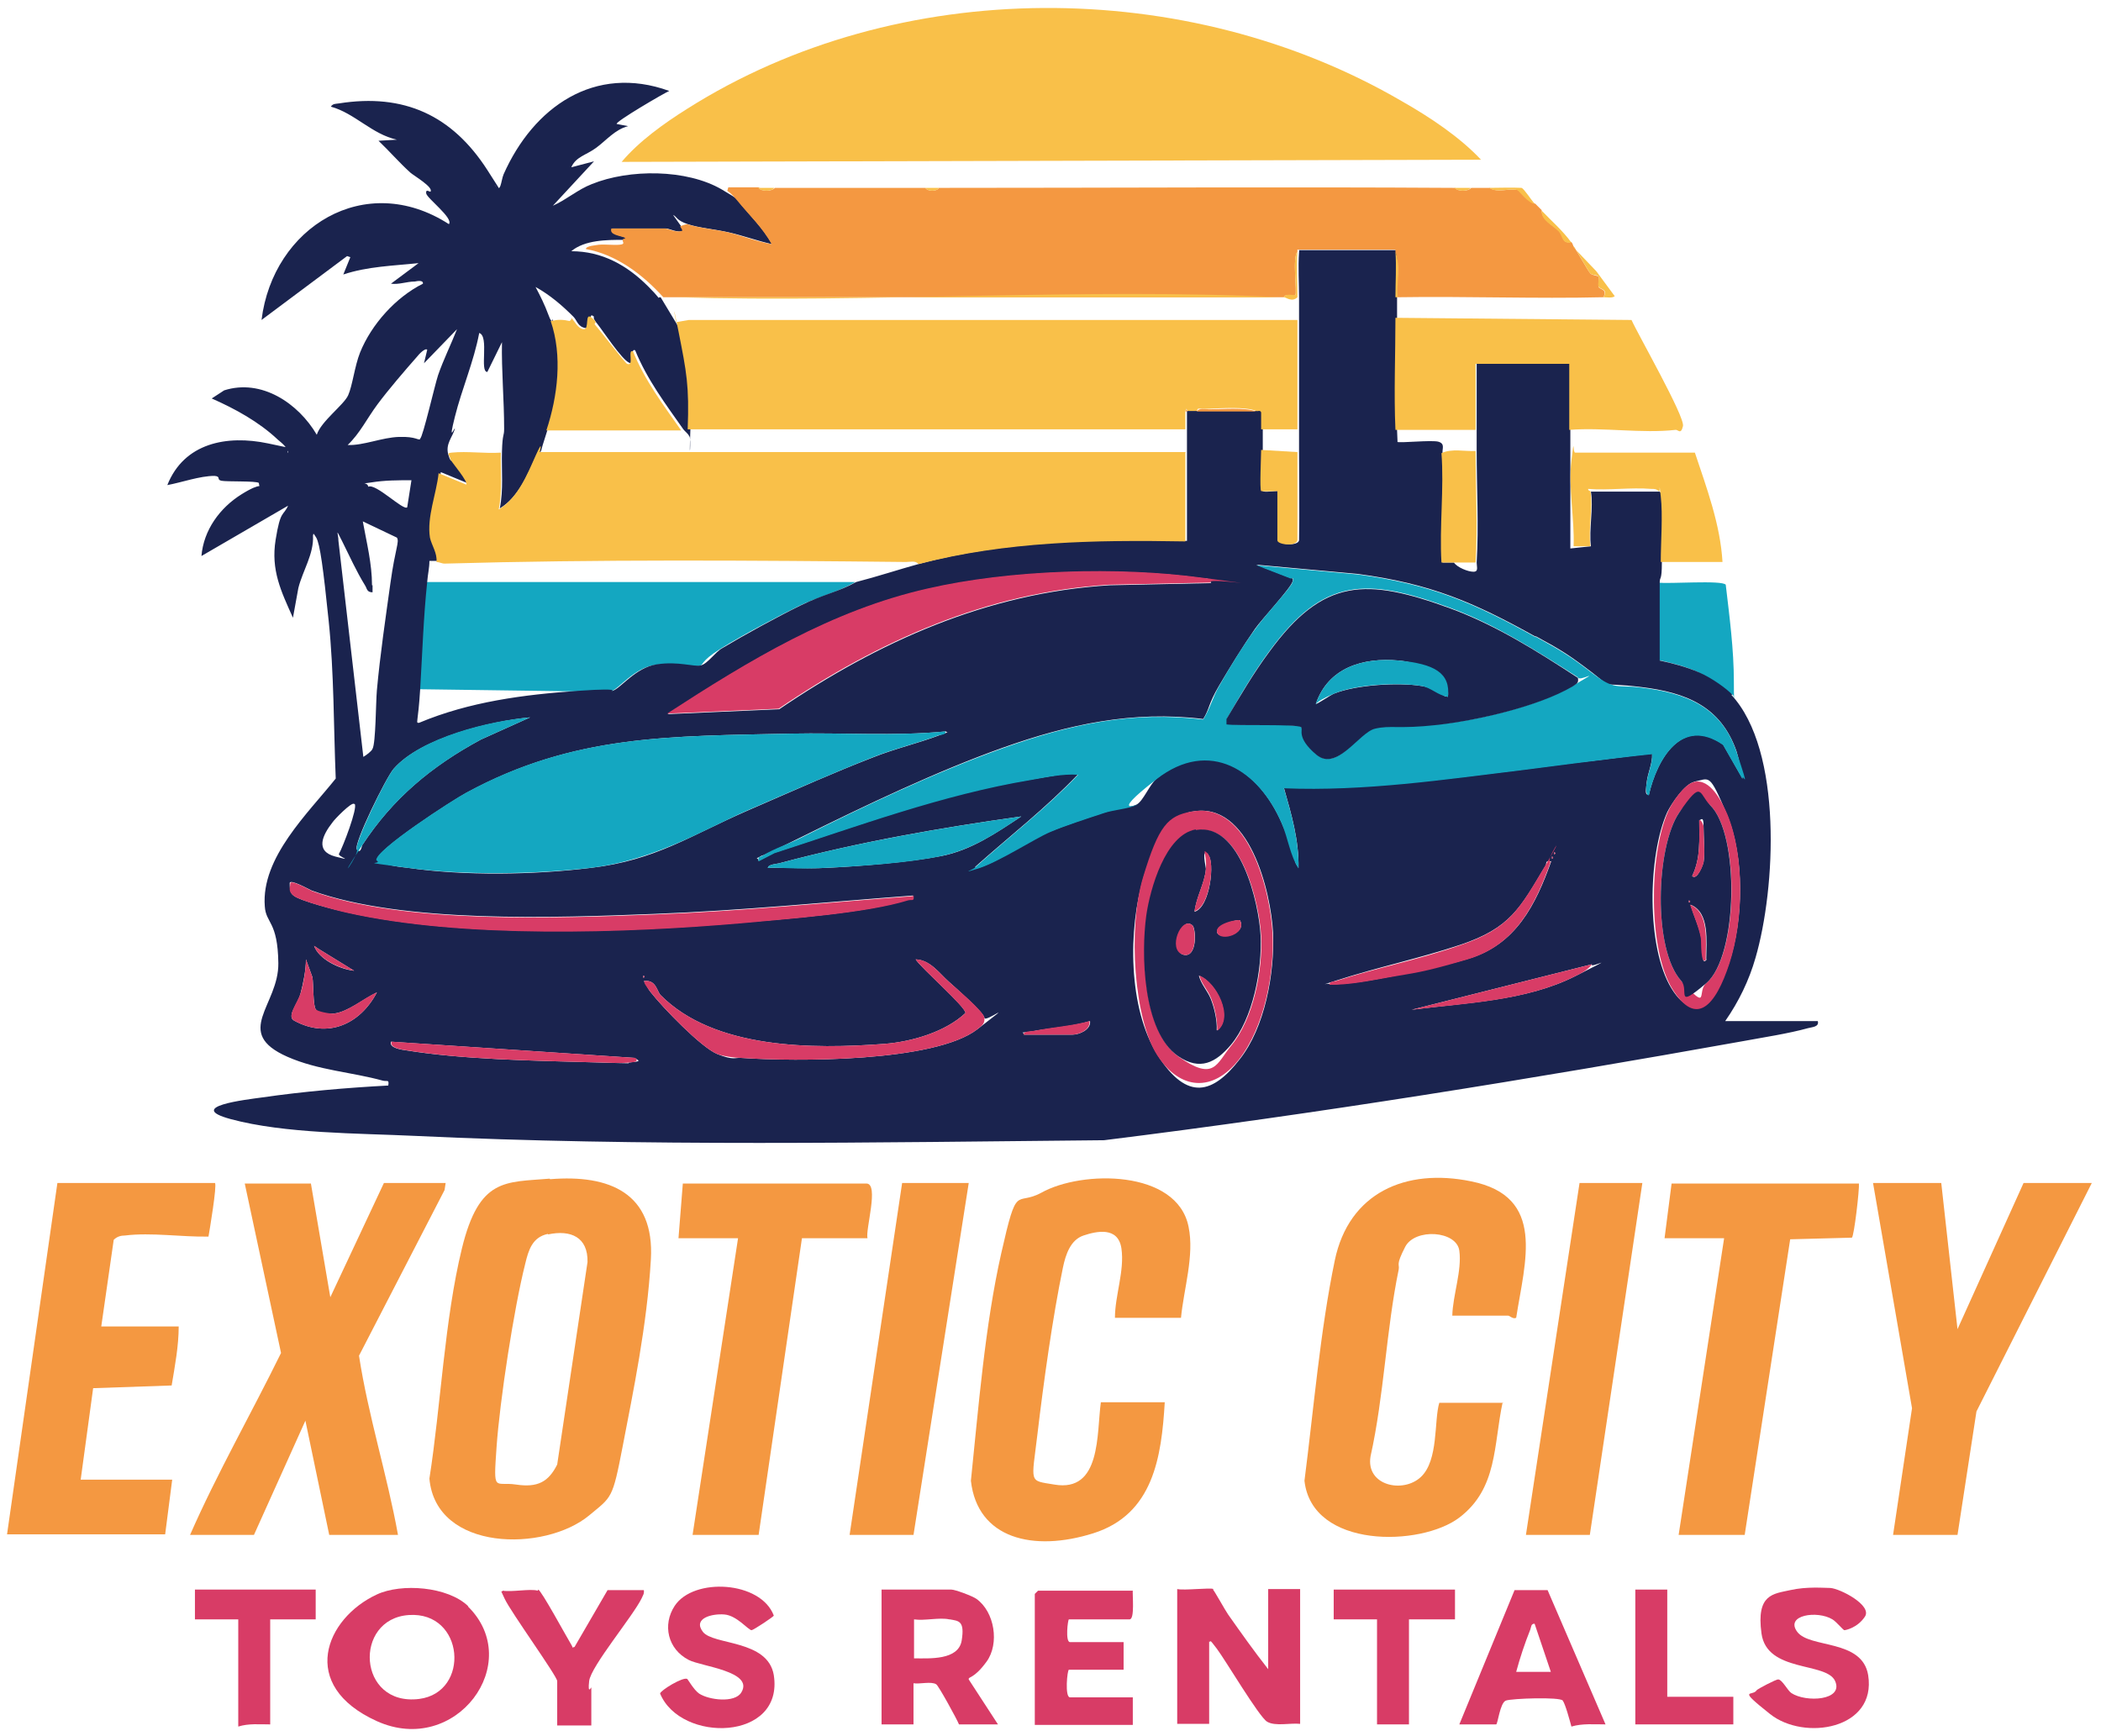 <?xml version="1.0" encoding="UTF-8"?>
<svg id="Layer_1" xmlns="http://www.w3.org/2000/svg" version="1.1" viewBox="0 0 388 320.7">
  <!-- Generator: Adobe Illustrator 29.8.2, SVG Export Plug-In . SVG Version: 2.1.1 Build 3)  -->
  <defs>
    <style>
      .st0 {
        fill: #d83c66;
      }

      .st1 {
        fill: #f49841;
      }

      .st2 {
        fill: #14a7c1;
      }

      .st3 {
        fill: #f9c049;
      }

      .st4 {
        fill: #1a234e;
      }
    </style>
  </defs>
  <g>
    <g>
      <path class="st1" d="M101.6,217.8c11-.9,19.3,2.6,18.6,14.8s-3.3,24.6-5.2,34.5-2,9.3-6.2,12.8c-8.2,6.8-28.3,6.7-29.5-6.8,2.1-13.4,2.8-29.4,6-42.5s8-12.2,16.2-12.9ZM101.2,227.9c-2.9.6-3.6,3-4.2,5.5-2.1,8.3-4.7,25.3-5.3,33.9s-.4,6.3,3.6,6.9,6-.5,7.6-3.7l5.6-37.4c.1-4.6-3.1-6-7.3-5.1Z"/>
      <path class="st1" d="M218.1,243.4h-12.2c0-4.1,1.8-8.7,1.2-12.8s-4.6-3.2-7-2.4-3.3,3.5-3.8,5.9c-1.9,9.1-3.6,21.4-4.7,30.7s-1.7,8.6,3.1,9.4c8.7,1.5,7.8-9.4,8.6-15.2h11.8c-.6,10.1-2.1,20.7-13.2,24.2s-21.4,1-22.6-9.7c1.4-13.5,2.6-28.7,5.6-42s2.6-8.6,7.4-11.2c7.5-4.2,25.1-4.3,27.2,6.3,1.1,5.3-.9,11.5-1.4,16.8Z"/>
      <path class="st1" d="M277.5,259c-1.7,7.9-.9,15.9-8,21.3s-27.2,5.8-28.6-6.8c1.7-13.2,2.9-27.7,5.6-40.7,2.6-12.5,13.1-17.1,25.2-14.6,13.9,2.8,9.9,14.8,8.3,25.2-.6.3-1.2-.4-1.5-.4h-10.3c.1-3.8,1.8-8.3,1.3-12s-8.2-4.2-10-.7-1,3.1-1.2,4.2c-2.3,11.1-2.7,23.3-5.2,34.5-.9,5.4,6,6.9,9.3,3.8s2.4-10.4,3.4-13.7h11.8Z"/>
      <path class="st1" d="M57.4,218.5l3.6,21.1,9.9-21.1h11.4l-.2,1.3-15.8,30.6c1.7,11.1,5.2,22,7.2,33.1h-12.7l-4.4-21.1-9.5,21.1h-11.8c5-11.4,11.3-22.4,16.8-33.6l-6.7-31.3h12.2Z"/>
      <path class="st1" d="M39.7,218.5c.4.4-1,8.8-1.2,9.9-4.9.1-10.6-.8-15.4-.2-.8,0-1.5.2-2.1.8l-2.3,16h14.3c0,3.6-.7,7.3-1.3,10.9l-14.5.5-2.3,16.9h16.9l-1.3,10.1H1.3l9.3-64.9h29.1Z"/>
      <polygon class="st1" points="358.5 218.5 361.5 245.5 373.7 218.5 386.3 218.5 365 260.7 361.5 283.5 349.6 283.5 353.1 260.1 345.9 218.5 358.5 218.5"/>
      <path class="st1" d="M343.3,218.5c.1,1.3-.9,9.8-1.3,10.1l-11.4.3-8.4,54.6h-12.2l8.4-54.8h-11l1.3-10.1h34.6Z"/>
      <path class="st1" d="M160.3,228.7h-12.2l-8,54.8h-12.2l8.4-54.8h-11l.8-10.1h33.9c2.4,0-.2,8.5.2,10.1Z"/>
      <polygon class="st1" points="178.9 218.5 168.7 283.5 156.9 283.5 166.6 218.5 178.9 218.5"/>
      <polygon class="st1" points="303.3 218.5 293.6 283.5 281.8 283.5 291.7 218.5 303.3 218.5"/>
    </g>
    <g>
      <path class="st0" d="M224,293.6c.2.1,2.3,3.9,2.8,4.6,2.4,3.4,4.8,6.8,7.4,10.1v-14.8h5.9v24.9c-1.8-.2-4.6.5-6.1-.4s-7.7-11.4-9.3-13.5-.9-1.1-1.4-1.3v15.2h-5.9v-24.9c1.2.3,6.2-.3,6.7,0Z"/>
      <path class="st0" d="M86.4,296.7c10.6,10.4-2.2,27.8-16.8,21.2s-9.5-19,0-23.4c4.5-2.1,13.1-1.5,16.9,2.2ZM75.5,298.3c-10.3.7-9.5,16.9,1.9,15.5,9.5-1.2,8.4-16.2-1.9-15.5Z"/>
      <path class="st0" d="M209.2,293.6c-.1,1,.4,5.5-.6,5.5h-11.2c-.2,0-.7,4.2.2,4.2h9.9v5.1h-10.1c-.3,0-.8,5.1.2,5.1h11.6v5.1h-18.1v-24.2s.6-.6.6-.6h17.5Z"/>
      <path class="st0" d="M126.9,310.1c.1,0,1.2,2,2.2,2.7,1.8,1.2,6.6,1.8,7.8-.2,2.4-3.9-7.4-4.8-9.7-6-3.9-2-4.9-6.5-2.6-10,3.5-5.3,15.9-4.6,18.3,1.8,0,.2-3.8,2.7-4.1,2.7-.6,0-2.7-2.7-5-2.9s-5.9.7-4,3.2,12,1.4,13.1,8c1.9,12.2-17.2,12.6-21,3.4.1-.6,4.2-3.1,5-2.7Z"/>
      <path class="st0" d="M324.4,312.2c.1-.2,3.7-2.1,4-2,.7,0,1.7,2,2.4,2.5,2.7,1.8,9.7,1.4,8.1-2.2s-12.6-1.5-13.6-8.8,2.2-7.3,5.3-8,6.3-.4,7.4-.4c1.8.1,7.8,3.2,6.4,5.3s-3.6,2.5-3.8,2.5-1.5-1.6-2.2-2c-2.8-1.7-8.8-.8-6.5,2.3s12,1.3,13.1,8c1.6,10-11.8,12.2-18.1,7.2s-3.2-3.2-2.5-4.4Z"/>
      <path class="st0" d="M99.4,293.6c.6.2,5.2,8.7,6,10s-.1.7.7.6l6.1-10.5h6.7c.1.7-.2,1-.4,1.5-1.6,3.3-9.4,12.6-9.7,15.3s.4,1,.4,1.2v7h-6.3v-8.2c0-.9-8.6-12.8-9.7-15.2s-.5-.9-.4-1.5c1.7.3,5.1-.4,6.5,0Z"/>
      <polygon class="st0" points="268.7 293.6 268.7 299.1 260.2 299.1 260.2 318.5 254.3 318.5 254.3 299.1 246.3 299.1 246.3 293.6 268.7 293.6"/>
      <path class="st0" d="M58.3,293.6v5.5h-8.4v19.4c-2,0-4-.2-5.9.4v-19.8h-8v-5.5h22.3Z"/>
      <path class="st0" d="M184.3,318.5h-7.2c-.4-1-3.8-7.2-4.2-7.4-.9-.6-3.1,0-4.2-.2v7.6h-5.9v-24.9h12.9c.7,0,3.9,1.2,4.6,1.7,3.4,2.4,4.3,8.3,1.9,11.6s-3.4,2.7-3.3,3.3l5.4,8.3ZM175.3,299.1c-1.8-.4-4.6.3-6.5,0v7.2c2.8,0,8.2.4,8.8-3.3s-.6-3.6-2.2-3.9Z"/>
      <polygon class="st0" points="307.9 293.6 307.9 313.4 320.1 313.4 320.1 318.5 302 318.5 302 293.6 307.9 293.6"/>
      <path class="st0" d="M269.5,318.5l10.2-24.8h6.1c0,0,10.7,24.8,10.7,24.8-2.1,0-4.3-.2-6.3.4-.3-1.1-1.1-4.1-1.6-4.8s-9.4-.4-10.5,0-1.5,4.4-1.8,4.4h-6.7ZM286.4,308.8l-3-8.9c-.7,0-.6.6-.8,1.1-1,2.5-1.9,5.2-2.6,7.8h6.3Z"/>
    </g>
  </g>
  <g>
    <path class="st2" d="M319.7,128.3c-1.1-1.2-4.6-3.4-6.2-4.2-2.2-1-4.9-1.7-7.3-2.2,0-4.8-.1-9.5,0-14.3,1.8.3,11.8-.5,12.5.4.7,6,1.5,11.9,1.5,18s.3,1.9-.4,2.3Z"/>
    <path class="st2" d="M157.8,107.6c-3.2,1.8-6.9,2.7-10.2,4.3s-10.5,5.4-14.5,7.9-3,3-4,3.2-5.8-.5-8.1-.2c-4,.6-6.6,4.4-8.2,4.9s-4.6,0-6.4,0l-29.1-.4c.4-6.6.6-13.3,1.3-19.8h79.3Z"/>
    <g>
      <path class="st4" d="M319.7,128.3c9.6,10.3,8.2,35.9,4.5,48.6-1.2,4.2-3.1,8.1-5.6,11.7h.4s16.7,0,16.7,0c.3,1.1-1.1,1.1-1.8,1.3-3.6,1-8.2,1.7-12,2.4-39.1,7-78.5,13.4-118,18.3-42.4.4-85.1,1.2-127.3-.8-10.5-.5-24-.4-34-3.1-8.5-2.3,2.9-3.6,5.8-4,7.6-1.1,15.7-1.8,23.3-2.2.2-1.2-.2-.7-1-.9-5.8-1.6-11.9-1.9-17.6-4.4-10.2-4.5-1.6-9.5-1.7-17.3s-2.3-7.3-2.5-10.5c-.7-9,8-17.2,13.1-23.6-.4-9.7-.3-19.4-1.3-29.1s-1.6-14.2-2.3-15.4-.5-.5-.6-.4c.2,3.4-1.9,6.5-2.7,9.7l-1,5.5c-2.2-4.9-4.1-8.8-3.2-14.4s1.4-4.3,2.3-6.3l-16,9.3c.4-4.8,3.4-8.9,7.4-11.4s3.3-.8,3.2-2.1c-.5-.4-5.9-.2-6.9-.4s0-.8-1.3-.9c-2.7,0-6,1.2-8.7,1.7,3.1-7.8,11-9.3,18.6-7.7s2.8.5,3.7,1.8c0-1-1.2-1.9-1.9-2.5-3.5-3.3-7.9-5.7-12.2-7.6l2.3-1.5c6.9-2.2,13.7,2.4,17.1,8.2.8-2.5,5-5.5,5.8-7.3s1.2-5.4,2.2-7.9c2.1-5.2,6.6-10.2,11.6-12.7.1-.7-1-.5-1.5-.4-1.5,0-2.9.6-4.4.4l5.1-3.8c-4.7.5-9.4.6-13.9,2.1l1.3-3.2-.6-.2-15.8,11.8c2.1-17.1,19.1-27.7,34.6-17.7.9-1.1-4.1-4.8-4.2-5.7s.7-.2.8-.3c.6-.8-3-2.9-3.7-3.5-2.1-1.9-3.9-4-5.9-5.9l3.4-.2c-4.6-1-7.8-4.9-12.2-6.1.4-.6.9-.5,1.5-.6,12-1.9,20.9,2.2,27.4,12.3s.9,2,1.4,2.8c1.1,1.7,1.1-.8,1.6-2,5.5-12.4,16.8-20.4,30.6-15.4-.8.3-10.2,5.8-9.7,6.1l2.1.4c-2.4.6-4,2.6-5.9,4s-3.7,1.6-4.6,3.6l4.2-1.1-7.6,8.2c2.5-1.1,4.6-3,7.2-4,6.9-2.8,17.5-2.8,24,1s1.8,1.9,3,2.1c2.2,2.7,4.6,5,6.3,8-2.7-.6-5.4-1.6-8.1-2.2s-5.4-.8-7.5-1.5-2-1.4-2.7-1.7l1.5,2.1c0,0,.5.8.4.8-1,.5-2.6-.4-3.2-.4h-9.9c-.3,1.1,1.5,1.3,2.5,1.7.1.3-.4.4-.4.4-3.1,0-7.2,0-9.7,2.1,5.7,0,10.3,2.6,14.2,6.5s.9,2,2.3,2l3.8,6.3c1.4,7.7,2,10.1,1.7,18.1s.2,1.3-.2,1.3c-.2-.5-.8-.9-1.1-1.3-3.3-4.7-6.7-9.2-8.9-14.6-1.1-.5.3,2.9-1.1,2.3s-5-6.1-5.9-7.2-.6-1.2-.6-1.3c-1.3-1.2,0,2.3-1.5,2.1s-1.6-1.4-2.3-2.1c-2.1-2.1-4.3-4-7-5.5.9,1.7,1.7,3.3,2.4,5.2s.7.7.7.7c2.1,6.4,1.2,14-.8,20.2s-.9,3.3-1.3,4.2-.6.3-.8.7c-1.6,3.5-3.3,7.8-6.8,9.9.7-3.5.3-7,.4-10.5s.4-2.7.4-4.2c0-5.4-.5-10.7-.4-16l-2.7,5.5c-1.5,0,.4-6.6-1.5-7.2-1,5.3-3.2,10.3-4.5,15.5s0,1.7,0,2.2c-.4,1.5-1.8,2.8-1.2,4.8s.7.6.8.7c.5.7,3.4,4.2,2.9,4.6l-5.1-2.1c-.4,3.8-2.2,8.1-1.6,11.9s1.4,2.9,1.2,4.5c-.6,0-1.1,0-1.7,0,0,1.3-.3,2.5-.4,3.8-.7,6.6-.9,13.2-1.3,19.8s-.9,6.3-.2,6.3c9.3-3.9,19.3-5.2,29.3-5.9s4.9.4,6.4,0,4.2-4.3,8.2-4.9,6.8.5,8.1.2,2.7-2.5,4-3.2c4-2.4,10.2-5.8,14.5-7.9s7-2.5,10.2-4.3c3.9-1,7.8-2.3,11.8-3.4,16.1-4.3,32.7-4.5,49.3-4.2,0-5.5,0-11,0-16.4s0-2.8,0-4.2,0-2.3,0-3.4c.1,0,.3,0,.4,0,.5,0,1.1,0,1.7,0,3.6,0,7.3,0,11,0,.2,0,.8-.3.9.3,0,1,0,2.1,0,3.1s0,2.5,0,3.8-.3,7.3,0,7.6,2.4-.1,3,0v9.1c0,.8,3.5,1.1,3.7,0,.1-5.4,0-10.8,0-16.2s0-2.8,0-4.2c0-6.7,0-13.5,0-20.2s0-2.8,0-4.2c0-2.7-.2-5.7,0-8.4s0-.3,0-.4h18.1c0,.1,0,.3,0,.4.2,2.7,0,5.7,0,8.4s0,2.5,0,3.8c0,6.8-.3,13.9,0,20.7s0,1.4,0,2.1c.3.3,6.5-.4,7.7,0s.6,1.3.7,2.1c.5,6.5-.4,13.6,0,20.2.7,0,1.4,0,2.1,0,.6.9,2.6,1.7,3.6,1.7s.6-.9.6-1.7c.4-6.7,0-13.9,0-20.7s0-2.5,0-3.8c0-4.1,0-8.2,0-12.2h17.3c0,4.1,0,8.2,0,12.2,0,7.3,0,14.6,0,21.9l3.8-.4c-.4-3.1.5-7.2,0-10.1h12.7c.4.4.4.4.4,1,.4,3.4,0,8.5,0,12.1s-.4,2.4-.4,3.8c0,4.8,0,9.5,0,14.3,2.4.5,5,1.2,7.3,2.2s5.1,3,6.2,4.2ZM77.6,81c.5-.3,2.7-9.9,3.3-11.7,1-2.9,2.4-5.7,3.5-8.5l-6.1,6.3.6-2.5c-.4-.4-1.6.9-1.9,1.3-2.2,2.5-5.3,6.1-7.3,8.8s-3.2,5.3-5.5,7.5c3,.1,6.3-1.4,9.5-1.5s3.5.7,3.9.4ZM76,88.7c-2.5,0-4.9,0-7.4.4s-.7-.2-.6.8c1.4-.7,6.5,4.5,7.2,3.8l.8-5.1ZM68.8,108.1c0,.2,0,1.2,0,1.3-1.1,0-1-.7-1.4-1.3-1.6-2.6-2.8-5.3-4.2-8.1s-.7-1.4-.7-.1l4.6,39.9c.5-.3,1.5-1,1.7-1.5.6-1.1.6-8.6.8-10.8.6-6.6,1.6-13.3,2.5-19.8s1.7-7.6,1.2-8.4l-6.3-3c.7,3.9,1.7,7.8,1.7,11.8ZM283.6,117.6c-11.5-6.4-19.4-9.8-32.9-11.6l-18.7-1.7,6.2,2.4c.4.2.7-.1.5.7-.3,1.2-5.7,7-6.9,8.7-2.3,3.3-4.7,7.2-6.7,10.6s-1.7,4.2-2.9,6.1c-13-1.6-24.9,1-37,5.3s-25.5,10.7-37.4,16.6-4.8,1.9-6.9,3.2-1,0-.8,1.1l2.9-1.5c15.5-5,31.1-10.9,47.2-13.5s5.9-1.2,8.9-1c-5.9,6.2-12.6,11.4-19,17.1,0,.3.4.3.6.2,3.8-1.2,9.5-5.2,13.2-6.7s6.9-2.5,9.9-3.5,4.9-.9,6.1-1.5,2.4-3.7,3.7-4.8c9.7-7.7,18.8-1.7,23.1,8.2s1.5,5.8,3.1,8.3c.1-5.1-1.3-9.9-2.7-14.8,14.9.5,29.7-1.6,44.4-3.4,3.2-.4,6.2-.8,9.3-1.2,4.8-.5,9.6-1.2,14.3-1.7.1,1.8-.8,3.5-1,5.3s-.3,2.3.4,2.3c1.5-6.6,6.1-14.6,13.7-9.3l3.6,6.3c-.3-1.6-.6-3.4-1.1-5-2.9-8.4-9.4-10.9-17.6-11.9s-4.9.5-9.1-2.7-5.6-4.1-10.4-6.7ZM223.6,107.6c-.2-.8-.8-.8-1.5-.8-15.4-2.1-35.5-1.5-50.7,2-17.8,4-33.1,13.3-48.1,23.1l20.6-.9c18.4-12.5,38.4-21.5,61-22.9l18.8-.4ZM97.9,132.5c-7.4.7-20.2,3.8-25.2,9.5-1.4,1.6-7.5,14-6.8,14.9s.9-.6,1-.8c5.6-8.6,12.8-14.6,21.9-19.5l9.1-4.1ZM174.6,135.1c-9.4.9-19,.2-28.5.4-22.2.5-40,.1-59.9,10.9-2.3,1.2-17,10.7-16.6,12.5,1.5.9,3.9,1.2,5.8,1.4,10.4,1.5,23.2,1.3,33.7,0,12-1.4,18.4-6,29-10.6s15.4-6.8,23.1-9.8c4-1.6,8.3-2.6,12.3-4.1s1.3-.1,1.2-.7ZM312.9,144.4c-1.8.4-4.2,4-5,5.6-3.6,8-3.9,25,.8,32.6s8.9.4,10.6-4.7c2.7-8,2.9-19.7-.4-27.5s-3.1-6.6-6.1-6ZM65.4,148.5c-.4-.5-3.7,2.9-4,3.4-1.8,2.3-3.3,5.3.5,6.3s.4,0,.7-.5c.7-1.2,3.5-8.5,2.9-9.2ZM220.1,149.9c-4.4.8-7.8,8.3-8.9,12.1-2.9,9.6-2.9,24.2,2.6,32.9s10.3,7,15.1.8c4.7-5.9,6.5-15.9,6.2-23.4-.4-7.6-4.4-24.4-14.9-22.4ZM141.8,160.3c3.6-.1,7.2.2,10.7,0,6.3-.3,15.3-1,21.4-2.2,5.5-1.1,10-4.2,14.7-7.3-15,2.1-29.9,4.7-44.5,8.6-.6.2-2.2.2-2.3.9ZM287,157.4v.4c.3-.1.3-.3,0-.4ZM286.6,158.2v.4c.3-.1.3-.3,0-.4ZM286.4,159.1c-1.1-.2-.7.3-1,.8-4.7,7.9-6.5,11.5-15.7,14.6-7.5,2.5-15.5,4.2-22.9,6.6s-1.3.1-1.2.7c3.7,0,7.4-.7,11.1-1.4s10.1-2,14.4-3.3c8.8-2.6,12.5-9.9,15.4-18.1ZM168.7,165.4c-16,1.2-31.8,2.8-47.9,3.4-18,.7-46.3,1.8-63.2-4.3-.5-.2-4-2.2-4.1-1.4,0,.8,0,1.8.7,2.3,1.2,1,7.9,2.7,9.8,3.1,21.3,4.8,51.3,3.8,73.2,1.9,8.4-.7,22.8-1.8,30.4-4.2.7-.2,1.2.3,1-.9ZM58.9,175.3l-.9-.6c.9,2.5,4.7,4.3,7.4,4.6l-6.5-4ZM58.3,186.4c-.5-.7-.4-4.7-.6-5.9l-1.2-3.3c0,2-.5,4.4-1,6.3s-2.6,4.2-1.2,5c6.2,3.4,12.2.7,15.3-5.2-2.4,1.1-5.3,3.6-7.9,3.9s-3.2-.5-3.4-.8ZM175.2,181.3c-1.7-1.5-3.4-4-6.1-4.1,1,1.6,9.3,8.8,9.2,9.9-3.7,3.5-9.9,5.3-14.9,5.7-13.3,1-31.5,1-41.4-9-.7-.7-.8-2.9-3.1-2.6.5.7.7,1.4,1.3,2.1,2.1,2.7,9.3,10.2,12.3,11.4s3.2.6,4.4.7c10,.7,35.7.8,43.6-5.3s1.4-1.1,1.3-2.1-5.4-5.6-6.6-6.7ZM294,178.1l-33.3,8.4c10-1.3,21.1-1.6,30.2-6.2s2.4-1.2,3.1-2.2ZM118.8,180.2v.4c.3-.1.3-.3,0-.4ZM189,191.1h9.1c1.2,0,3.4-.9,3.2-2.5-3.3,1-6.8,1.2-10.2,1.8s-2,0-2,.7ZM117.3,195.4l-45.1-3c-.4,1.2,2.1,1.5,2.8,1.6,10.5,1.7,23.4,1.9,34,2.2s5.6.2,7.6,0,1.3-.3.6-.8Z"/>
      <path class="st2" d="M283.6,117.6c4.7,2.6,6.1,3.4,10.4,6.7s4.5,2.1,9.1,2.7c8.2,1,14.8,3.5,17.6,11.9s.9,3.4,1.1,5l-3.6-6.3c-7.7-5.3-12.2,2.7-13.7,9.3-.7,0-.5-1.9-.4-2.3.2-1.8,1.1-3.5,1-5.3-4.8.5-9.6,1.1-14.3,1.7s-6.2.8-9.3,1.2c-14.8,1.8-29.5,4-44.4,3.4,1.4,4.8,2.8,9.7,2.7,14.8-1.6-2.5-1.9-5.5-3.1-8.3-4.2-9.8-13.3-15.8-23.1-8.2s-2.2,4.1-3.7,4.8-4.4.9-6.1,1.5c-3,1-7.1,2.3-9.9,3.5s-9.4,5.5-13.2,6.7-.7.1-.6-.2c6.3-5.7,13.1-10.9,19-17.1-3-.2-6,.5-8.9,1-16.1,2.7-31.8,8.5-47.2,13.5l-2.9,1.5c-.2-1,.2-.7.8-1.1,2.1-1.3,4.7-2.1,6.9-3.2,12-6,24.8-12.1,37.4-16.6s24.1-6.9,37-5.3c1.2-1.9,1.8-4.2,2.9-6.1,1.9-3.4,4.3-7.3,6.7-10.6s6.6-7.6,6.9-8.7-.1-.5-.5-.7l-6.2-2.4,18.7,1.7c13.5,1.8,21.4,5.2,32.9,11.6ZM240.3,134.3c.4.3,1.6,4,2.8,5,3.9,3.3,7.3-3.9,10.8-4.8s8.2-.4,11.5-.7c7.3-.7,18.7-3.4,25-7.1s1.1-.6,1-1.6c-7.5-4.8-15.1-9.7-23.5-12.8-15.6-5.7-23.5-5.7-33.5,8-2.9,3.9-5.4,8.2-7.8,12.4v1c2,.3,12.8,0,13.8.5Z"/>
      <path class="st2" d="M174.6,135.1c.1.6-.7.6-1.2.7-4,1.5-8.3,2.5-12.3,4.1-7.6,3-15.5,6.5-23.1,9.8s-17,9.2-29,10.6c-10.4,1.2-23.3,1.4-33.7,0s-4.2-.5-5.8-1.4c-.4-1.8,14.3-11.3,16.6-12.5,19.9-10.8,37.7-10.4,59.9-10.9,9.5-.2,19.1.5,28.5-.4Z"/>
      <path class="st0" d="M220.1,149.9c10.5-2,14.5,14.8,14.9,22.4.4,7.4-1.5,17.4-6.2,23.4-4.8,6.1-10.9,5.7-15.1-.8s-5.5-23.3-2.6-32.9,4.6-11.3,8.9-12.1ZM220.9,153.3c-5.6,1-8.4,11-9.1,15.8-1,7.1-.7,21.5,5.9,26.1s6.9,1.3,9.7-2.1c4.1-5,5.8-13.9,5.5-20.2-.3-5.9-3.7-20.9-11.9-19.5Z"/>
      <path class="st0" d="M168.7,165.4c.2,1.2-.3.7-1,.9-7.7,2.4-22.1,3.4-30.4,4.2-21.8,1.9-51.9,2.9-73.2-1.9-1.9-.4-8.6-2.2-9.8-3.1s-.7-1.5-.7-2.3c0-.9,3.6,1.2,4.1,1.4,16.8,6.1,45.2,5,63.2,4.3,16-.6,31.9-2.2,47.9-3.4Z"/>
      <path class="st0" d="M312.9,144.4c3-.6,5.1,3.7,6.1,6,3.2,7.8,3,19.5.4,27.5s-6.2,11.9-10.6,4.7-4.3-24.6-.8-32.6c.7-1.7,3.1-5.3,5-5.6ZM315.8,148.7c-2.1-2-4.3-.6-5.7,1.4-4.3,6.3-4.9,25.3.4,31.1s2.8,1.9,4.6.4c6-5.1,6.2-27.6.7-32.9Z"/>
      <path class="st2" d="M141.8,160.3c.1-.7,1.7-.7,2.3-.9,14.6-3.9,29.6-6.5,44.5-8.6-4.6,3.1-9.1,6.1-14.7,7.3-6.1,1.3-15.1,1.9-21.4,2.2s-7.2-.1-10.7,0Z"/>
      <path class="st2" d="M97.9,132.5l-9.1,4.1c-9,4.9-16.2,10.8-21.9,19.5s-.4,1.6-1,.8,5.4-13.3,6.8-14.9c5-5.8,17.8-8.9,25.2-9.5Z"/>
      <path class="st0" d="M286.4,159.1c-2.9,8.2-6.6,15.5-15.4,18.1s-10,2.5-14.4,3.3-7.4,1.4-11.1,1.4c0-.6.7-.6,1.2-.7,7.4-2.4,15.5-4,22.9-6.6,9.2-3.1,11-6.7,15.7-14.6s0-1.1,1-.8Z"/>
      <path class="st0" d="M58.3,186.4c.2.4,2.7.9,3.4.8,2.6-.3,5.5-2.9,7.9-3.9-3.1,5.9-9.1,8.6-15.3,5.2-1.4-.8.7-3.4,1.2-5s1-4.3,1-6.3l1.2,3.3c.2,1.2.1,5.2.6,5.9Z"/>
      <path class="st0" d="M294,178.1c-.7,1-2,1.7-3.1,2.2-9.1,4.6-20.3,5-30.2,6.2l33.3-8.4Z"/>
      <path class="st0" d="M117.3,195.4c.7.5,0,.8-.6.8-2,.3-5.4,0-7.6,0-10.7-.3-23.6-.5-34-2.2-.7-.1-3.2-.4-2.8-1.6l45.1,3Z"/>
      <path class="st0" d="M189,191.1c0-.7,1.5-.6,2-.7,3.4-.7,6.9-.9,10.2-1.8.2,1.6-1.9,2.5-3.2,2.5h-9.1Z"/>
      <path class="st0" d="M58.9,175.3l6.5,4c-2.7-.4-6.5-2.1-7.4-4.6l.9.6Z"/>
      <path class="st0" d="M118.8,180.2c.3.1.3.3,0,.4v-.4Z"/>
      <path class="st0" d="M286.6,158.2c.3.1.3.3,0,.4v-.4Z"/>
      <path class="st0" d="M287,157.4c.3.1.3.3,0,.4v-.4Z"/>
      <path class="st0" d="M223.6,107.6l-18.8.4c-22.6,1.4-42.6,10.4-61,22.9l-20.6.9c15.1-9.8,30.4-19.1,48.1-23.1,15.2-3.5,35.3-4.1,50.7-2s1.3,0,1.5.8Z"/>
      <path class="st0" d="M175.2,181.3c1.2,1.1,6.5,5.5,6.6,6.7s-.6,1.5-1.3,2.1c-7.9,6.1-33.6,6-43.6,5.3-1.2,0-3.3-.3-4.4-.7-2.9-1.1-10.2-8.7-12.3-11.4s-.7-1.5-1.3-2.1c2.3-.3,2.4,1.9,3.1,2.6,9.9,10,28.1,10,41.4,9,5-.4,11.2-2.2,14.9-5.7,0-1.1-8.2-8.3-9.2-9.9,2.6,0,4.4,2.6,6.1,4.1Z"/>
      <path class="st4" d="M240.3,134.3c-1-.6-11.8-.2-13.8-.5v-1c2.5-4.2,5-8.5,7.9-12.4,10-13.7,17.9-13.7,33.5-8,8.4,3.1,16,7.9,23.5,12.8.2,1-.3,1.1-1,1.6-6.3,3.7-17.7,6.3-25,7.1s-8.6,0-11.5.7-7,8-10.8,4.8-2.4-4.7-2.8-5ZM267.4,128.7c.5-4.4-5.6-6.4-9.1-6.7-6.6-.6-13,1.3-15.3,8,.1.2,2.8-1.7,3.4-1.9,4-1.6,11.8-2.1,16.1-1.4s3.1,1.8,4.9,2Z"/>
      <path class="st4" d="M220.9,153.3c8.2-1.4,11.6,13.6,11.9,19.5.3,6.3-1.4,15.3-5.5,20.2-2.8,3.3-5.7,4.8-9.7,2.1-6.6-4.5-6.9-19-5.9-26.1.7-4.8,3.5-14.8,9.1-15.8ZM223.1,157.8c-1.3-1.3-.4,2.3-.4,2.7-.2,2.6-1.8,5.2-2.1,7.9,2.9-.8,3.8-9.3,2.5-10.5ZM229,170c-.3-.3-4.8.9-4.2,2.3s5.5.2,4.2-2.3ZM220.2,170.9c-2.2-1.8-3.6,4.8-1.8,5.4,2.8.9,2.5-4.9,1.8-5.4ZM224.8,190.3c3-2.4-.2-8.9-3.4-10.1.4,1.6,1.6,2.8,2.2,4.3s1.2,3.9,1.1,5.8Z"/>
      <path class="st4" d="M315.8,148.7c5.5,5.3,5.2,27.9-.7,32.9s-3.1,1.3-4.6-.4c-5.3-5.8-4.7-24.8-.4-31.1s3.6-3.5,5.7-1.4ZM314.6,159.3c.3-1.8,0-4.8,0-6.7s-.4-1.2-.8-1.1c0,3.6.3,7-1.3,10.3.9.9,2-2.1,2.1-2.5ZM311.9,166.3v.4c.3-.1.3-.3,0-.4ZM315.1,177.2c0-3.2.7-8.7-2.9-10.1.6,2.1,1.6,4.1,2,6.2s-.1,5.3,1,3.9Z"/>
      <path class="st2" d="M267.4,128.7c-1.8-.2-3.1-1.7-4.9-2-4.3-.7-12.1-.3-16.1,1.4s-3.2,2.1-3.4,1.9c2.3-6.7,8.7-8.6,15.3-8s9.6,2.3,9.1,6.7Z"/>
      <path class="st0" d="M220.2,170.9c.6.5,1,6.3-1.8,5.4s-.3-7.2,1.8-5.4Z"/>
      <path class="st0" d="M224.8,190.3c0-1.9-.4-4-1.1-5.8s-1.8-2.7-2.2-4.3c3.2,1.2,6.4,7.7,3.4,10.1Z"/>
      <path class="st0" d="M223.1,157.8c1.3,1.2.4,9.7-2.5,10.5.3-2.6,1.9-5.2,2.1-7.9s-.9-3.9.4-2.7Z"/>
      <path class="st0" d="M229,170c1.3,2.5-3.5,4-4.2,2.3s3.9-2.6,4.2-2.3Z"/>
      <path class="st0" d="M315.1,177.2c-1.1,1.4-.9-3.5-1-3.9-.4-2.2-1.3-4.1-2-6.2,3.6,1.4,2.9,6.9,2.9,10.1Z"/>
      <path class="st0" d="M314.6,159.3c0,.4-1.2,3.4-2.1,2.5,1.6-3.4,1.3-6.7,1.3-10.3.4-.2.8,1,.8,1.1,0,2,.3,5,0,6.7Z"/>
      <path class="st0" d="M311.9,166.3c.3.1.3.3,0,.4v-.4Z"/>
    </g>
    <g>
      <path class="st1" d="M140.1,34.7c.5.7,2.4.7,3,0,9.3,0,18.6,0,27.8,0,.4.7,2.1.7,2.5,0,31.8,0,63.5-.2,95.3,0,.5.7,2.4.7,3,0,1.1,0,2.3,0,3.4,0,1.4,1,3.7,0,5.2.4s2,2.5,3.2,2.5c.1.1.3.3.4.4l.4.4c.1.1.3.3.4.4,0,1.9,2.1,2.7,3.2,3.9s.5,2.3,2.3,2c.3.4.3.7.4.8.6.8,2.7,4.6,3.1,5s1.4.4,1.5.6c.2.4,0,1.2,0,1.8s1.8.4.9,2c-12.6.3-25.3-.2-38,0-.3-2.7.5-5.9-.4-8.4,0-.1,0-.3,0-.4h-18.1c0,.1,0,.3,0,.4-1,1.1,0,7.6-.4,8s-1.8-.4-2.1.4c-.3,0-.6,0-.8,0h-111.3c-.8,0-1.7,0-2.5,0-3.8-4.2-8.7-7.9-14.3-8.9,0-.6,1.9-.7,2.4-.8,1.3-.1,2.6.1,3.8,0s.5-.5.6-.9.5,0,.4-.4c-1-.4-2.9-.5-2.5-1.7h9.9c.6,0,2.2.9,3.2.4.1,0-.4-.8-.4-.8s1-.4,1.3-.4c2.1.7,5.3,1,7.5,1.5s5.3,1.7,8.1,2.2c-1.7-3.1-4.1-5.3-6.3-8s-2-1.2-1.7-2.5c2,0,3.9,0,5.9,0Z"/>
      <path class="st3" d="M289.8,79.4c0-4.1,0-8.2,0-12.2h-17.3c0,4.1,0,8.2,0,12.2h-14.8c-.3-6.7,0-13.9,0-20.7l43.6.4c1.2,2.7,9.9,17.9,9.5,19.6s-.9.6-1.4.7c-6.1.7-13.4-.5-19.6,0Z"/>
      <path class="st3" d="M293.6,100.9h-3c.2-5.1-1-10.8-.4-15.8s.2-1.5.7-1.5h22.1c2.2,6.6,4.7,13.3,5.1,20.2h-11.4c0-3.6.4-8.7,0-12.1s0-.6-.4-1-.8-.4-1.4-.4c-3.7-.3-7.9.3-11.6,0-.1.3.4.4.4.4.5,2.9-.4,7,0,10.1Z"/>
      <path class="st3" d="M283.4,37.6c-1.2,0-3-2.5-3.2-2.5-1.5-.4-3.8.6-5.2-.4,2,0,4-.1,6,0,.5.2,1.8,2.3,2.4,2.9Z"/>
      <path class="st3" d="M290.6,45.7l4.2,4.4,3.4,4.6c-.4.4-1.5.2-2.1.2,1-1.6-.7-1.4-.9-2s.2-1.4,0-1.8-1.1-.2-1.5-.6-2.4-4.1-3.1-5Z"/>
      <path class="st3" d="M290.2,44.8c-1.8.3-1.6-1.2-2.3-2-1.1-1.2-3.3-2-3.2-3.9,1.9,2,3.8,3.6,5.5,5.9Z"/>
      <path class="st3" d="M258.1,54.9h-.4c0-2.7.2-5.7,0-8.4,1,2.6.2,5.7.4,8.4Z"/>
      <path class="st3" d="M271.6,34.7c-.5.7-2.4.7-3,0,1,0,2,0,3,0Z"/>
      <path class="st3" d="M143,34.7c-.5.7-2.4.7-3,0,1,0,2,0,3,0Z"/>
      <path class="st3" d="M173.4,34.7c-.4.7-2.1.7-2.5,0h2.5Z"/>
      <path class="st3" d="M273.5,29.5l-158.7.4c3.2-3.8,7.8-7.1,12.1-9.8,39-24.7,92.4-24.5,132-1.4,5.1,2.9,10.7,6.6,14.7,10.9Z"/>
      <path class="st3" d="M284.3,38.5l-.4-.4c.1.1.3.3.4.4Z"/>
      <path class="st3" d="M218.9,83.6c0,5.5,0,11,0,16.4-16.7-.3-33.2,0-49.3,4.2-.4-.7-1.6-.4-2.3-.4-28.3-.3-57-.5-85.2.3-.5,0-1-.3-1.5-.3.2-1.6-.9-3.1-1.2-4.5-.6-3.8,1.2-8.1,1.6-11.9l5.1,2.1c.4-.5-2.5-3.9-2.9-4.6,0-.7-1-1.2.2-1.3,2.9-.3,6.1.2,9.1,0-.1,3.5.3,7.1-.4,10.5,3.5-2.1,5.2-6.3,6.8-9.9s.7-.6.8-.7h119.3Z"/>
      <path class="st3" d="M239.6,59.1c0,6.7,0,13.5,0,20.2h-6.7c0-1,0-2.1,0-3.1-.1-.5-.6-.2-.9-.3-2-.8-6.3-.5-8.7-.4s-1.9-.3-2.3.4c-.5,0-1.2,0-1.7,0l-.2-.4-.2.4c0,1.1,0,2.3,0,3.4h-91.9c.3-8.1-.2-10.5-1.7-18.1s-.4-1.1-.4-1.7l2.3-.4h112.4Z"/>
      <path class="st3" d="M105.5,58.7c.7.7,1.2,2,2.3,2.1s.1-3.3,1.5-2.1.2.8.6,1.3c.9,1,5.5,7,5.9,7.2,1.4.6,0-2.8,1.1-2.3,2.2,5.4,5.6,9.9,8.9,14.6h-24.9c2.1-6.3,3-13.8.8-20.2,1.3-.3,2.2-.3,3.5,0l.3-.3Z"/>
      <path class="st3" d="M272.5,83.2c0,6.7.4,14,0,20.7-1.4,0-2.8,0-4.2,0s-1.4,0-2.1,0c-.4-6.6.5-13.7,0-20.2,1.9-.9,4.3-.3,6.3-.4Z"/>
      <path class="st3" d="M239.6,83.6c0,5.4,0,10.8,0,16.2-.3,1.2-3.7.8-3.7,0v-9.1c-.6,0-2.8.1-3,0-.3-.3,0-6.5,0-7.6l6.7.4Z"/>
      <path class="st3" d="M239.6,46.1h18.1-18.1Z"/>
      <path class="st3" d="M239.6,54.9c-1,1-2.1,0-2.5,0,.3-.8,1.9-.3,2.1-.4.4-.4-.6-7,.4-8-.2,2.7,0,5.7,0,8.4Z"/>
      <path class="st1" d="M232,76c-3.6,0-7.3,0-11,0,.4-.7,1.6-.4,2.3-.4,2.4,0,6.6-.4,8.7.4Z"/>
      <path class="st1" d="M219.3,76c-.1,0-.3,0-.4,0l.2-.4.2.4Z"/>
      <path class="st3" d="M236.2,54.9c-36.3-1.8-74.7,1.1-111.3,0h111.3Z"/>
    </g>
  </g>
</svg>